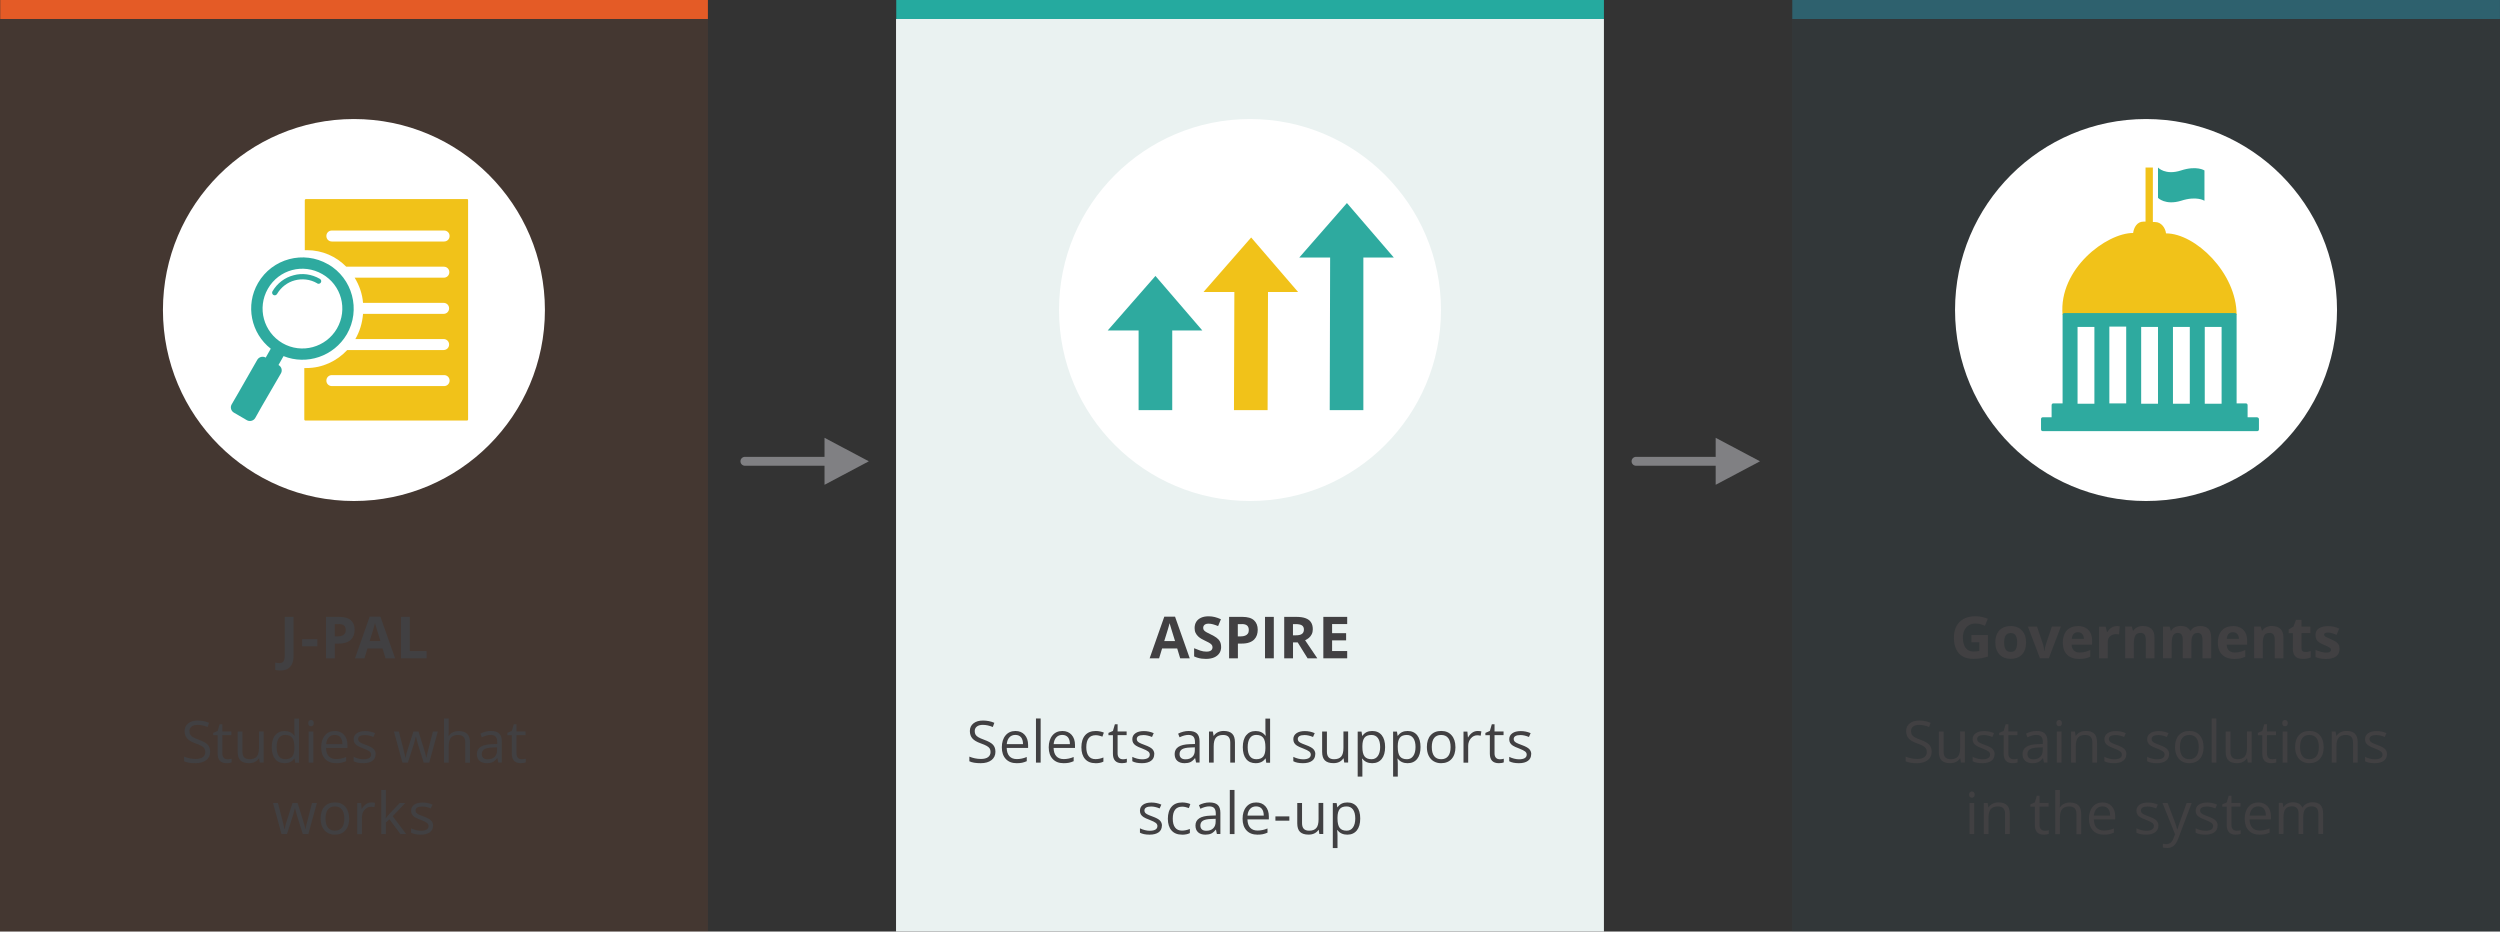 <?xml version="1.0" encoding="UTF-8"?>
<svg id="Layer_1" data-name="Layer 1" xmlns="http://www.w3.org/2000/svg" viewBox="0 0 559.72 208.56">
  <rect x="0" y="0" width="559.72" height="208.56" fill="#333333" stroke="none"/>
  <defs>
    <style>
      .cls-1, .cls-2 {
        fill: none;
      }

      .cls-3, .cls-4 {
        fill: #2e616e;
      }

      .cls-5 {
        fill: #414042;
      }

      .cls-6, .cls-4 {
        opacity: .1;
      }

      .cls-6, .cls-7 {
        fill: #e45b26;
      }

      .cls-8 {
        fill: #25aa9f;
      }

      .cls-2 {
        stroke: #808083;
        stroke-linecap: round;
        stroke-miterlimit: 10;
        stroke-width: 2px;
      }

      .cls-9, .cls-10 {
        fill-rule: evenodd;
      }

      .cls-9, .cls-11 {
        fill: #2eaa9f;
      }

      .cls-12 {
        fill: #fff;
      }

      .cls-10, .cls-13 {
        fill: #f1c219;
      }

      .cls-14 {
        fill: #808083;
      }

      .cls-15 {
        fill: #eaf2f1;
      }
    </style>
  </defs>
  <rect class="cls-6" y="4.25" width="158.49" height="204.31"/>
  <circle class="cls-12" cx="79.24" cy="69.41" r="42.76"/>
  <line class="cls-2" x1="166.78" y1="103.28" x2="187.19" y2="103.28"/>
  <polygon class="cls-14" points="194.52 103.28 184.6 98.02 184.6 108.54 194.52 103.28"/>
  <line class="cls-2" x1="366.29" y1="103.28" x2="386.7" y2="103.28"/>
  <polygon class="cls-14" points="394.04 103.28 384.12 98.02 384.12 108.54 394.04 103.28"/>
  <g>
    <rect class="cls-1" x=".05" y="160.86" width="158.44" height="29"/>
    <path class="cls-5" d="M47.06,168.27c0,.82-.3,1.45-.89,1.91s-1.4.69-2.41.69c-1.1,0-1.95-.14-2.54-.43v-1.04c.38.16.8.29,1.24.38s.89.14,1.33.14c.72,0,1.26-.14,1.62-.41.36-.27.55-.65.55-1.14,0-.32-.06-.58-.19-.79-.13-.21-.34-.39-.65-.57s-.76-.37-1.38-.59c-.86-.31-1.48-.67-1.85-1.1s-.56-.98-.56-1.66c0-.72.27-1.28.81-1.71s1.25-.63,2.13-.63,1.77.17,2.54.51l-.34.94c-.77-.32-1.51-.48-2.23-.48-.57,0-1.02.12-1.34.37-.32.25-.48.59-.48,1.02,0,.32.06.58.18.79.12.21.32.39.6.57.28.17.71.36,1.29.57.97.35,1.64.72,2.01,1.12s.55.91.55,1.55Z"/>
    <path class="cls-5" d="M50.9,170c.19,0,.37-.01.54-.04.17-.03.31-.06.41-.09v.81c-.11.06-.28.1-.5.14-.22.04-.42.05-.6.05-1.35,0-2.02-.71-2.02-2.13v-4.14h-1v-.51l1-.44.44-1.49h.61v1.61h2.02v.82h-2.02v4.09c0,.42.1.74.3.96.2.22.47.34.82.34Z"/>
    <path class="cls-5" d="M54.28,163.78v4.51c0,.57.13.99.39,1.27.26.28.66.42,1.21.42.73,0,1.26-.2,1.6-.6.34-.4.5-1.05.5-1.95v-3.66h1.05v6.96h-.87l-.15-.93h-.06c-.22.34-.52.6-.9.79s-.82.27-1.31.27c-.85,0-1.48-.2-1.9-.6s-.63-1.05-.63-1.93v-4.55h1.07Z"/>
    <path class="cls-5" d="M65.96,169.81h-.06c-.49.71-1.21,1.06-2.18,1.06-.91,0-1.62-.31-2.12-.93s-.76-1.51-.76-2.65.25-2.04.76-2.67,1.21-.95,2.12-.95,1.67.34,2.17,1.03h.08l-.04-.5-.03-.49v-2.83h1.05v9.88h-.86l-.14-.93ZM63.86,169.98c.72,0,1.24-.2,1.56-.59.32-.39.49-1.02.49-1.89v-.22c0-.99-.16-1.69-.49-2.11-.33-.42-.85-.63-1.57-.63-.62,0-1.09.24-1.42.72-.33.48-.49,1.16-.49,2.03s.16,1.56.49,2.01.8.68,1.43.68Z"/>
    <path class="cls-5" d="M69.01,161.9c0-.24.06-.42.18-.53.12-.11.27-.17.44-.17s.32.06.44.17c.12.11.18.29.18.53s-.06.41-.18.53c-.12.12-.27.17-.44.17-.18,0-.33-.06-.44-.17-.12-.12-.18-.29-.18-.53ZM70.15,170.74h-1.05v-6.96h1.05v6.96Z"/>
    <path class="cls-5" d="M75.23,170.87c-1.03,0-1.84-.31-2.43-.94s-.89-1.5-.89-2.61.28-2.01.83-2.67c.55-.66,1.29-.99,2.22-.99.87,0,1.56.29,2.07.86.51.57.76,1.33.76,2.27v.67h-4.79c.02.82.23,1.44.62,1.86s.94.63,1.65.63c.75,0,1.49-.16,2.22-.47v.94c-.37.16-.73.28-1.06.35-.33.07-.73.1-1.2.1ZM74.95,164.54c-.56,0-1,.18-1.34.55s-.53.87-.59,1.51h3.64c0-.66-.15-1.17-.44-1.53-.3-.35-.72-.53-1.27-.53Z"/>
    <path class="cls-5" d="M84.09,168.84c0,.65-.24,1.15-.72,1.5s-1.16.53-2.03.53c-.92,0-1.64-.15-2.16-.44v-.98c.33.17.69.3,1.08.4s.75.15,1.11.15c.55,0,.97-.09,1.27-.26.3-.18.45-.44.45-.8,0-.27-.12-.5-.35-.69-.24-.19-.69-.42-1.37-.68-.65-.24-1.11-.45-1.38-.63-.27-.18-.48-.38-.61-.61-.13-.23-.2-.5-.2-.82,0-.57.23-1.01.69-1.34.46-.33,1.09-.49,1.9-.49.75,0,1.48.15,2.2.46l-.38.86c-.7-.29-1.33-.43-1.9-.43-.5,0-.88.08-1.13.23s-.38.37-.38.65c0,.19.05.34.14.48.1.13.25.26.46.37.21.12.62.29,1.22.51.82.3,1.38.6,1.67.91s.44.69.44,1.15Z"/>
    <path class="cls-5" d="M94.86,170.74l-1.28-4.08c-.08-.25-.23-.82-.45-1.7h-.05c-.17.74-.32,1.31-.45,1.71l-1.31,4.07h-1.22l-1.9-6.96h1.1c.45,1.75.79,3.08,1.03,3.99.24.91.37,1.53.4,1.85h.05c.05-.24.12-.55.23-.94.1-.38.19-.69.27-.91l1.28-3.99h1.14l1.24,3.99c.24.73.4,1.34.48,1.83h.05c.02-.15.06-.39.14-.7s.52-2.02,1.32-5.12h1.09l-1.92,6.96h-1.25Z"/>
    <path class="cls-5" d="M104.16,170.74v-4.5c0-.57-.13-.99-.39-1.27-.26-.28-.66-.42-1.21-.42-.73,0-1.27.2-1.6.6-.34.4-.5,1.05-.5,1.96v3.64h-1.05v-9.88h1.05v2.99c0,.36-.02.66-.05.9h.06c.21-.33.5-.6.89-.79.38-.19.82-.29,1.31-.29.85,0,1.49.2,1.91.61.42.4.64,1.05.64,1.93v4.54h-1.05Z"/>
    <path class="cls-5" d="M111.57,170.74l-.21-.99h-.05c-.35.44-.69.73-1.04.89-.34.15-.78.23-1.29.23-.69,0-1.23-.18-1.62-.53s-.59-.86-.59-1.52c0-1.4,1.12-2.14,3.37-2.21l1.18-.04v-.43c0-.55-.12-.95-.35-1.21-.24-.26-.61-.39-1.13-.39-.58,0-1.24.18-1.97.53l-.32-.81c.34-.19.72-.33,1.13-.44s.82-.16,1.23-.16c.83,0,1.44.18,1.84.55.4.37.6.96.6,1.77v4.75h-.78ZM109.19,170c.66,0,1.17-.18,1.54-.54.38-.36.56-.86.56-1.51v-.63l-1.05.04c-.84.03-1.44.16-1.81.39-.37.23-.56.59-.56,1.08,0,.38.12.67.35.87s.55.3.97.3Z"/>
    <path class="cls-5" d="M116.76,170c.19,0,.37-.01.54-.04.17-.03.31-.06.41-.09v.81c-.11.06-.28.1-.5.14-.22.04-.42.05-.6.05-1.35,0-2.02-.71-2.02-2.13v-4.14h-1v-.51l1-.44.44-1.49h.61v1.61h2.02v.82h-2.02v4.09c0,.42.1.74.3.96.2.22.47.34.82.34Z"/>
    <path class="cls-5" d="M67.79,186.74l-1.28-4.08c-.08-.25-.23-.82-.45-1.7h-.05c-.17.74-.32,1.31-.45,1.71l-1.31,4.07h-1.22l-1.9-6.96h1.1c.45,1.75.79,3.08,1.03,3.99.24.91.37,1.53.4,1.85h.05c.05-.24.12-.55.23-.94.1-.38.19-.69.27-.91l1.28-3.99h1.14l1.24,3.99c.24.73.4,1.34.48,1.83h.05c.02-.15.06-.39.14-.7s.52-2.02,1.32-5.12h1.09l-1.92,6.96h-1.25Z"/>
    <path class="cls-5" d="M78.18,183.25c0,1.13-.29,2.02-.86,2.66-.57.64-1.36.96-2.37.96-.62,0-1.17-.15-1.66-.44s-.85-.71-1.12-1.26c-.26-.55-.39-1.19-.39-1.92,0-1.13.28-2.02.85-2.65.57-.63,1.35-.95,2.36-.95s1.75.32,2.32.97.86,1.52.86,2.63ZM72.88,183.25c0,.89.18,1.57.53,2.03s.88.7,1.57.7,1.21-.23,1.57-.69c.36-.46.54-1.14.54-2.03s-.18-1.56-.54-2.02c-.36-.46-.89-.69-1.58-.69s-1.21.23-1.56.68-.53,1.13-.53,2.02Z"/>
    <path class="cls-5" d="M83.15,179.66c.31,0,.59.03.83.08l-.15.98c-.29-.06-.54-.1-.76-.1-.56,0-1.04.23-1.44.69-.4.46-.6,1.03-.6,1.71v3.73h-1.05v-6.96h.87l.12,1.29h.05c.26-.45.57-.8.93-1.05.36-.25.76-.37,1.2-.37Z"/>
    <path class="cls-5" d="M86.41,183.18c.18-.26.46-.6.83-1.02l2.25-2.38h1.25l-2.82,2.96,3.01,3.99h-1.28l-2.46-3.29-.79.69v2.6h-1.04v-9.88h1.04v5.24c0,.23-.02.59-.05,1.08h.05Z"/>
    <path class="cls-5" d="M96.95,184.84c0,.65-.24,1.15-.72,1.5s-1.16.53-2.03.53c-.92,0-1.64-.15-2.16-.44v-.98c.33.17.69.3,1.08.4s.75.15,1.11.15c.55,0,.97-.09,1.27-.26.3-.18.45-.44.45-.8,0-.27-.12-.5-.35-.69-.24-.19-.69-.42-1.37-.68-.65-.24-1.11-.45-1.38-.63-.27-.18-.48-.38-.61-.61-.13-.23-.2-.5-.2-.82,0-.57.23-1.01.69-1.34.46-.33,1.09-.49,1.9-.49.75,0,1.48.15,2.2.46l-.38.86c-.7-.29-1.33-.43-1.9-.43-.5,0-.88.08-1.13.23s-.38.37-.38.65c0,.19.05.34.14.48.1.13.25.26.46.37.21.12.62.29,1.22.51.82.3,1.38.6,1.67.91s.44.69.44,1.15Z"/>
  </g>
  <g>
    <rect class="cls-1" x=".05" y="137.51" width="158.44" height="13.68"/>
    <path class="cls-5" d="M62.78,150.12c-.25,0-.48-.01-.67-.04-.19-.03-.36-.06-.49-.1v-1.64c.14.03.28.06.43.09.15.03.32.04.49.04.23,0,.43-.04.62-.13.18-.09.33-.25.43-.49.11-.24.16-.59.16-1.04v-8.7h1.97v8.68c0,.8-.12,1.44-.37,1.93-.25.49-.59.84-1.04,1.07-.44.22-.95.33-1.53.33Z"/>
    <path class="cls-5" d="M67.64,144.7v-1.59h3.41v1.59h-3.41Z"/>
    <path class="cls-5" d="M75.95,138.11c1.2,0,2.07.26,2.62.77.55.51.83,1.22.83,2.12,0,.41-.06.79-.18,1.17-.12.37-.32.7-.6.99s-.65.52-1.11.68c-.46.17-1.03.25-1.71.25h-.84v3.3h-1.97v-9.28h2.96ZM75.85,139.73h-.9v2.75h.65c.37,0,.69-.05.96-.15.27-.1.48-.25.63-.46s.22-.47.22-.8c0-.46-.13-.8-.38-1.02-.25-.22-.65-.33-1.18-.33Z"/>
    <path class="cls-5" d="M86.32,147.39l-.67-2.21h-3.38l-.67,2.21h-2.12l3.28-9.32h2.41l3.29,9.32h-2.12ZM85.18,143.53l-.67-2.16c-.04-.14-.1-.33-.17-.56-.07-.23-.14-.46-.21-.69-.07-.24-.13-.44-.17-.61-.04.17-.1.39-.17.64-.07.26-.15.5-.21.73s-.12.39-.15.49l-.67,2.16h2.42Z"/>
    <path class="cls-5" d="M89.78,147.39v-9.28h1.97v7.66h3.76v1.62h-5.73Z"/>
  </g>
  <rect class="cls-7" x=".05" y="0" width="158.44" height="4.25"/>
  <path class="cls-9" d="M70.98,63.41c-1.56-.91-3.38-1.07-4.99-.64s-3.06,1.5-3.97,3.06c-.16.27-.54.38-.81.21s-.38-.54-.21-.81c1.07-1.83,2.79-3.11,4.72-3.6,1.93-.54,4.03-.27,5.91.81.27.16.38.54.21.81s-.54.38-.81.21h0l-.05-.05Z"/>
  <path class="cls-9" d="M73.45,59.17c-5.48-3.17-12.51-1.29-15.68,4.19-2.9,4.99-1.56,11.27,2.85,14.71l-1.13,1.99c-.64-.38-1.5-.16-1.88.48l-4.24,7.41-1.5,2.58c-.38.64-.16,1.5.54,1.88l2.85,1.66c.64.38,1.5.16,1.88-.48l1.45-2.58,4.3-7.41c.38-.64.16-1.5-.54-1.88l1.13-1.99c5.21,2.09,11.27.05,14.17-4.89,3.17-5.48,1.29-12.51-4.19-15.68ZM75.44,73.56c-2.47,4.24-7.89,5.74-12.19,3.27-4.24-2.47-5.74-7.89-3.27-12.19,2.47-4.3,7.89-5.74,12.19-3.27,4.3,2.47,5.74,7.89,3.27,12.19Z"/>
  <path class="cls-13" d="M104.64,44.57h-36.13c-.16,0-.27.11-.27.27v11.17h.48c3.44,0,6.55,1.4,8.8,3.7h21.85c.7,0,1.23.54,1.23,1.23s-.54,1.23-1.23,1.23h-19.97c1.02,1.66,1.72,3.6,1.88,5.64h18.04c.7,0,1.23.54,1.23,1.23s-.54,1.23-1.23,1.23h-18.04c-.16,2.04-.75,3.97-1.72,5.64h19.76c.7,0,1.23.54,1.23,1.23s-.54,1.23-1.23,1.23h-21.58c-2.31,2.47-5.53,4.03-9.13,4.03s-.32,0-.48,0v11.49c0,.16.11.27.27.27h36.13c.16,0,.27-.11.27-.27v-49.07c0-.16-.11-.27-.27-.27h.11ZM99.43,86.44h-25.13c-.7,0-1.23-.54-1.23-1.23s.54-1.23,1.23-1.23h25.13c.7,0,1.23.54,1.23,1.23s-.54,1.23-1.23,1.23ZM99.43,54.07h-25.13c-.7,0-1.23-.54-1.23-1.23s.54-1.23,1.23-1.23h25.13c.7,0,1.23.54,1.23,1.23s-.54,1.23-1.23,1.23Z"/>
  <rect class="cls-15" x="200.61" y="4.25" width="158.49" height="204.31"/>
  <circle class="cls-12" cx="279.86" cy="69.41" r="42.76"/>
  <g>
    <rect class="cls-1" x="200.66" y="160.86" width="158.44" height="30.54"/>
    <path class="cls-5" d="M222.87,168.27c0,.82-.3,1.45-.89,1.91s-1.4.69-2.41.69c-1.1,0-1.95-.14-2.54-.43v-1.04c.38.16.8.29,1.24.38s.89.14,1.33.14c.72,0,1.26-.14,1.62-.41.36-.27.55-.65.55-1.14,0-.32-.06-.58-.19-.79-.13-.21-.34-.39-.65-.57s-.76-.37-1.38-.59c-.86-.31-1.48-.67-1.85-1.1s-.56-.98-.56-1.66c0-.72.27-1.28.81-1.71s1.25-.63,2.13-.63,1.77.17,2.54.51l-.34.94c-.77-.32-1.51-.48-2.23-.48-.57,0-1.02.12-1.34.37-.32.25-.48.59-.48,1.02,0,.32.06.58.18.79.12.21.32.39.6.57.28.17.71.36,1.29.57.97.35,1.64.72,2.01,1.12s.55.91.55,1.55Z"/>
    <path class="cls-5" d="M227.62,170.87c-1.03,0-1.84-.31-2.43-.94s-.89-1.5-.89-2.61.28-2.01.83-2.67c.55-.66,1.29-.99,2.22-.99.87,0,1.56.29,2.07.86.51.57.76,1.33.76,2.27v.67h-4.79c.02.82.23,1.44.62,1.86s.94.63,1.65.63c.75,0,1.49-.16,2.22-.47v.94c-.37.16-.73.28-1.06.35-.33.07-.73.1-1.2.1ZM227.33,164.54c-.56,0-1,.18-1.34.55s-.53.87-.59,1.51h3.64c0-.66-.15-1.17-.44-1.53-.3-.35-.72-.53-1.27-.53Z"/>
    <path class="cls-5" d="M232.99,170.74h-1.05v-9.88h1.05v9.88Z"/>
    <path class="cls-5" d="M238.12,170.87c-1.03,0-1.84-.31-2.43-.94s-.89-1.5-.89-2.61.28-2.01.83-2.67c.55-.66,1.29-.99,2.22-.99.87,0,1.56.29,2.07.86.51.57.76,1.33.76,2.27v.67h-4.79c.02.82.23,1.44.62,1.86s.94.63,1.65.63c.75,0,1.49-.16,2.22-.47v.94c-.37.16-.73.28-1.06.35-.33.07-.73.1-1.2.1ZM237.83,164.54c-.56,0-1,.18-1.34.55s-.53.87-.59,1.51h3.64c0-.66-.15-1.17-.44-1.53-.3-.35-.72-.53-1.27-.53Z"/>
    <path class="cls-5" d="M245.28,170.87c-1.01,0-1.79-.31-2.34-.93-.55-.62-.83-1.5-.83-2.63s.28-2.06.84-2.7,1.36-.95,2.4-.95c.33,0,.67.04,1,.11.33.07.6.16.79.25l-.32.9c-.23-.09-.49-.17-.76-.23-.28-.06-.52-.09-.73-.09-1.41,0-2.12.9-2.12,2.7,0,.85.17,1.51.52,1.97s.86.69,1.53.69c.58,0,1.17-.12,1.78-.37v.93c-.47.24-1.05.36-1.76.36Z"/>
    <path class="cls-5" d="M251.34,170c.19,0,.37-.01.54-.04.17-.03.31-.06.41-.09v.81c-.11.06-.28.1-.5.14-.22.04-.42.05-.6.05-1.35,0-2.02-.71-2.02-2.13v-4.14h-1v-.51l1-.44.44-1.49h.61v1.61h2.02v.82h-2.02v4.09c0,.42.1.74.3.96.2.22.47.34.82.34Z"/>
    <path class="cls-5" d="M258.42,168.84c0,.65-.24,1.15-.72,1.5s-1.16.53-2.03.53c-.92,0-1.64-.15-2.16-.44v-.98c.33.17.69.3,1.08.4s.75.15,1.11.15c.55,0,.97-.09,1.27-.26.3-.18.45-.44.45-.8,0-.27-.12-.5-.35-.69-.24-.19-.69-.42-1.37-.68-.65-.24-1.11-.45-1.38-.63-.27-.18-.48-.38-.61-.61-.13-.23-.2-.5-.2-.82,0-.57.23-1.01.69-1.34.46-.33,1.09-.49,1.9-.49.75,0,1.48.15,2.2.46l-.38.86c-.7-.29-1.33-.43-1.9-.43-.5,0-.88.08-1.13.23s-.38.37-.38.65c0,.19.05.34.14.48.1.13.25.26.46.37.21.12.62.29,1.22.51.82.3,1.38.6,1.67.91s.44.69.44,1.15Z"/>
    <path class="cls-5" d="M267.79,170.74l-.21-.99h-.05c-.35.44-.69.73-1.04.89-.34.15-.78.23-1.29.23-.69,0-1.23-.18-1.62-.53s-.59-.86-.59-1.52c0-1.4,1.12-2.14,3.37-2.21l1.18-.04v-.43c0-.55-.12-.95-.35-1.21-.24-.26-.61-.39-1.13-.39-.58,0-1.24.18-1.97.53l-.32-.81c.34-.19.72-.33,1.13-.44s.82-.16,1.23-.16c.83,0,1.44.18,1.84.55.4.37.6.96.6,1.77v4.75h-.78ZM265.41,170c.66,0,1.17-.18,1.54-.54.38-.36.56-.86.56-1.51v-.63l-1.05.04c-.84.03-1.44.16-1.81.39-.37.23-.56.59-.56,1.08,0,.38.12.67.35.87s.55.3.97.3Z"/>
    <path class="cls-5" d="M275.44,170.74v-4.5c0-.57-.13-.99-.39-1.27-.26-.28-.66-.42-1.21-.42-.73,0-1.26.2-1.6.59s-.51,1.04-.51,1.95v3.65h-1.05v-6.96h.86l.17.95h.05c.22-.34.52-.61.91-.8.39-.19.82-.28,1.3-.28.84,0,1.47.2,1.89.61.42.4.63,1.05.63,1.94v4.54h-1.05Z"/>
    <path class="cls-5" d="M283.37,169.81h-.06c-.49.71-1.21,1.06-2.18,1.06-.91,0-1.62-.31-2.12-.93s-.76-1.51-.76-2.65.25-2.04.76-2.67,1.21-.95,2.12-.95,1.67.34,2.17,1.03h.08l-.04-.5-.03-.49v-2.83h1.05v9.88h-.86l-.14-.93ZM281.26,169.98c.72,0,1.24-.2,1.56-.59.32-.39.49-1.02.49-1.89v-.22c0-.99-.16-1.69-.49-2.11-.33-.42-.85-.63-1.57-.63-.62,0-1.09.24-1.42.72-.33.48-.49,1.16-.49,2.03s.16,1.56.49,2.01.8.68,1.43.68Z"/>
    <path class="cls-5" d="M294.47,168.84c0,.65-.24,1.15-.72,1.5s-1.16.53-2.03.53c-.92,0-1.64-.15-2.16-.44v-.98c.33.17.69.3,1.08.4s.75.15,1.11.15c.55,0,.97-.09,1.27-.26.3-.18.45-.44.45-.8,0-.27-.12-.5-.35-.69-.24-.19-.69-.42-1.37-.68-.65-.24-1.11-.45-1.38-.63-.27-.18-.48-.38-.61-.61-.13-.23-.2-.5-.2-.82,0-.57.23-1.01.69-1.34.46-.33,1.09-.49,1.9-.49.75,0,1.48.15,2.2.46l-.38.86c-.7-.29-1.33-.43-1.9-.43-.5,0-.88.08-1.13.23s-.38.37-.38.65c0,.19.05.34.14.48.1.13.25.26.46.37.21.12.62.29,1.22.51.82.3,1.38.6,1.67.91s.44.69.44,1.15Z"/>
    <path class="cls-5" d="M297.08,163.78v4.51c0,.57.13.99.39,1.27.26.28.66.42,1.21.42.73,0,1.26-.2,1.6-.6.34-.4.5-1.05.5-1.95v-3.66h1.05v6.96h-.87l-.15-.93h-.06c-.22.34-.52.6-.9.79s-.82.27-1.31.27c-.85,0-1.48-.2-1.9-.6s-.63-1.05-.63-1.93v-4.55h1.07Z"/>
    <path class="cls-5" d="M307.2,170.87c-.45,0-.87-.08-1.24-.25-.37-.17-.69-.42-.94-.77h-.08c.05.41.08.79.08,1.16v2.86h-1.05v-10.08h.86l.15.95h.05c.27-.38.59-.66.95-.83.36-.17.77-.25,1.24-.25.92,0,1.63.32,2.14.95.5.63.75,1.52.75,2.65s-.25,2.03-.76,2.66c-.51.63-1.22.95-2.12.95ZM307.05,164.55c-.71,0-1.23.2-1.54.59-.32.39-.48,1.02-.49,1.88v.23c0,.98.16,1.68.49,2.1.33.42.85.63,1.57.63.6,0,1.07-.24,1.41-.73s.51-1.16.51-2.01-.17-1.53-.51-2c-.34-.46-.82-.69-1.44-.69Z"/>
    <path class="cls-5" d="M315.13,170.87c-.45,0-.87-.08-1.24-.25-.37-.17-.69-.42-.94-.77h-.08c.05.41.08.79.08,1.16v2.86h-1.05v-10.08h.86l.15.95h.05c.27-.38.59-.66.95-.83.36-.17.77-.25,1.24-.25.92,0,1.63.32,2.14.95.5.63.75,1.52.75,2.65s-.25,2.03-.76,2.66c-.51.63-1.22.95-2.12.95ZM314.97,164.55c-.71,0-1.23.2-1.54.59-.32.39-.48,1.02-.49,1.88v.23c0,.98.16,1.68.49,2.1.33.42.85.63,1.57.63.6,0,1.07-.24,1.41-.73s.51-1.16.51-2.01-.17-1.53-.51-2c-.34-.46-.82-.69-1.44-.69Z"/>
    <path class="cls-5" d="M325.86,167.25c0,1.13-.29,2.02-.86,2.66-.57.64-1.36.96-2.37.96-.62,0-1.17-.15-1.66-.44s-.85-.71-1.12-1.26c-.26-.55-.39-1.19-.39-1.92,0-1.13.28-2.02.85-2.65.57-.63,1.35-.95,2.36-.95s1.75.32,2.32.97.86,1.52.86,2.63ZM320.56,167.25c0,.89.18,1.57.53,2.03s.88.7,1.57.7,1.21-.23,1.57-.69c.36-.46.54-1.14.54-2.03s-.18-1.56-.54-2.02c-.36-.46-.89-.69-1.58-.69s-1.21.23-1.56.68-.53,1.13-.53,2.02Z"/>
    <path class="cls-5" d="M330.83,163.66c.31,0,.59.03.83.08l-.15.98c-.29-.06-.54-.1-.76-.1-.56,0-1.04.23-1.44.69-.4.46-.6,1.03-.6,1.71v3.73h-1.05v-6.96h.87l.12,1.29h.05c.26-.45.57-.8.93-1.05.36-.25.76-.37,1.2-.37Z"/>
    <path class="cls-5" d="M335.73,170c.19,0,.37-.01.54-.04.17-.03.31-.06.41-.09v.81c-.11.06-.28.1-.5.14-.22.04-.42.05-.6.05-1.35,0-2.02-.71-2.02-2.13v-4.14h-1v-.51l1-.44.44-1.49h.61v1.61h2.02v.82h-2.02v4.09c0,.42.1.74.3.96.2.22.47.34.82.34Z"/>
    <path class="cls-5" d="M342.81,168.84c0,.65-.24,1.15-.72,1.5s-1.16.53-2.03.53c-.92,0-1.64-.15-2.16-.44v-.98c.33.17.69.3,1.08.4s.75.15,1.11.15c.55,0,.97-.09,1.27-.26.3-.18.45-.44.45-.8,0-.27-.12-.5-.35-.69-.24-.19-.69-.42-1.37-.68-.65-.24-1.11-.45-1.38-.63-.27-.18-.48-.38-.61-.61-.13-.23-.2-.5-.2-.82,0-.57.23-1.01.69-1.34.46-.33,1.09-.49,1.9-.49.75,0,1.48.15,2.2.46l-.38.86c-.7-.29-1.33-.43-1.9-.43-.5,0-.88.08-1.13.23s-.38.37-.38.65c0,.19.05.34.14.48.1.13.25.26.46.37.21.12.62.29,1.22.51.82.3,1.38.6,1.67.91s.44.69.44,1.15Z"/>
    <path class="cls-5" d="M260.13,184.84c0,.65-.24,1.15-.72,1.5s-1.16.53-2.03.53c-.92,0-1.64-.15-2.16-.44v-.98c.33.17.69.3,1.08.4s.75.15,1.11.15c.55,0,.97-.09,1.27-.26.3-.18.45-.44.45-.8,0-.27-.12-.5-.35-.69-.24-.19-.69-.42-1.37-.68-.65-.24-1.11-.45-1.38-.63-.27-.18-.48-.38-.61-.61-.13-.23-.2-.5-.2-.82,0-.57.23-1.01.69-1.34.46-.33,1.09-.49,1.9-.49.75,0,1.48.15,2.2.46l-.38.86c-.7-.29-1.33-.43-1.9-.43-.5,0-.88.08-1.13.23s-.38.37-.38.65c0,.19.05.34.14.48.1.13.25.26.46.37.21.12.62.29,1.22.51.82.3,1.38.6,1.67.91s.44.69.44,1.15Z"/>
    <path class="cls-5" d="M264.64,186.87c-1.01,0-1.79-.31-2.34-.93-.55-.62-.83-1.5-.83-2.63s.28-2.06.84-2.7,1.36-.95,2.4-.95c.33,0,.67.04,1,.11.33.07.6.16.79.25l-.32.9c-.23-.09-.49-.17-.76-.23-.28-.06-.52-.09-.73-.09-1.41,0-2.12.9-2.12,2.7,0,.85.17,1.51.52,1.97s.86.69,1.53.69c.58,0,1.17-.12,1.78-.37v.93c-.47.24-1.05.36-1.76.36Z"/>
    <path class="cls-5" d="M272.45,186.74l-.21-.99h-.05c-.35.44-.69.73-1.04.89-.34.15-.78.23-1.29.23-.69,0-1.23-.18-1.62-.53s-.59-.86-.59-1.52c0-1.4,1.12-2.14,3.37-2.21l1.18-.04v-.43c0-.55-.12-.95-.35-1.21-.24-.26-.61-.39-1.13-.39-.58,0-1.24.18-1.97.53l-.32-.81c.34-.19.72-.33,1.13-.44s.82-.16,1.23-.16c.83,0,1.44.18,1.84.55.4.37.6.96.6,1.77v4.75h-.78ZM270.07,186c.66,0,1.17-.18,1.54-.54.38-.36.56-.86.56-1.51v-.63l-1.05.04c-.84.03-1.44.16-1.81.39-.37.23-.56.59-.56,1.08,0,.38.12.67.35.87s.55.3.97.3Z"/>
    <path class="cls-5" d="M276.39,186.74h-1.05v-9.88h1.05v9.88Z"/>
    <path class="cls-5" d="M281.52,186.87c-1.03,0-1.84-.31-2.43-.94s-.89-1.5-.89-2.61.28-2.01.83-2.67c.55-.66,1.29-.99,2.22-.99.87,0,1.56.29,2.07.86.51.57.76,1.33.76,2.27v.67h-4.79c.02.82.23,1.44.62,1.86s.94.63,1.65.63c.75,0,1.49-.16,2.22-.47v.94c-.37.16-.73.28-1.06.35-.33.07-.73.1-1.2.1ZM281.23,180.54c-.56,0-1,.18-1.34.55s-.53.87-.59,1.51h3.64c0-.66-.15-1.17-.44-1.53-.3-.35-.72-.53-1.27-.53Z"/>
    <path class="cls-5" d="M285.55,183.74v-.96h3.12v.96h-3.12Z"/>
    <path class="cls-5" d="M291.51,179.78v4.51c0,.57.13.99.39,1.27.26.28.66.42,1.21.42.73,0,1.26-.2,1.6-.6.34-.4.5-1.05.5-1.95v-3.66h1.05v6.96h-.87l-.15-.93h-.06c-.22.34-.52.6-.9.79s-.82.27-1.31.27c-.85,0-1.48-.2-1.9-.6s-.63-1.05-.63-1.93v-4.55h1.07Z"/>
    <path class="cls-5" d="M301.63,186.87c-.45,0-.87-.08-1.24-.25-.37-.17-.69-.42-.94-.77h-.08c.05.41.08.79.08,1.16v2.86h-1.05v-10.08h.86l.15.95h.05c.27-.38.59-.66.95-.83.36-.17.77-.25,1.24-.25.92,0,1.63.32,2.14.95.5.63.75,1.52.75,2.65s-.25,2.03-.76,2.66c-.51.63-1.22.95-2.12.95ZM301.48,180.55c-.71,0-1.23.2-1.54.59-.32.39-.48,1.02-.49,1.88v.23c0,.98.16,1.68.49,2.1.33.42.85.63,1.57.63.6,0,1.07-.24,1.41-.73s.51-1.16.51-2.01-.17-1.53-.51-2c-.34-.46-.82-.69-1.44-.69Z"/>
  </g>
  <g>
    <rect class="cls-1" x="200.66" y="137.51" width="158.44" height="13.68"/>
    <path class="cls-5" d="M264.23,147.39l-.67-2.21h-3.38l-.67,2.21h-2.12l3.28-9.32h2.41l3.29,9.32h-2.12ZM263.08,143.53l-.67-2.16c-.04-.14-.1-.33-.17-.56-.07-.23-.14-.46-.21-.69-.07-.24-.13-.44-.17-.61-.04.17-.1.39-.17.64-.07.26-.15.5-.21.73s-.12.39-.15.49l-.67,2.16h2.42Z"/>
    <path class="cls-5" d="M273.4,144.82c0,.55-.13,1.03-.4,1.43s-.66.72-1.17.94-1.13.33-1.86.33c-.32,0-.64-.02-.94-.06s-.6-.1-.88-.19c-.28-.08-.55-.19-.8-.31v-1.83c.44.19.9.37,1.37.53s.94.23,1.41.23c.32,0,.58-.04.78-.13.2-.08.34-.2.43-.35s.13-.32.13-.51c0-.23-.08-.43-.24-.6s-.37-.32-.64-.46c-.27-.14-.58-.3-.92-.46-.22-.1-.45-.23-.71-.37-.25-.15-.5-.32-.72-.54s-.42-.47-.56-.77c-.15-.3-.22-.67-.22-1.09,0-.55.13-1.03.38-1.42s.62-.69,1.09-.9c.47-.21,1.03-.31,1.67-.31.48,0,.94.06,1.38.17.44.11.9.27,1.37.49l-.63,1.53c-.43-.17-.81-.31-1.15-.4-.34-.1-.68-.14-1.04-.14-.25,0-.46.04-.63.12-.17.08-.3.19-.39.33-.09.14-.13.31-.13.49,0,.22.06.41.19.56.13.15.32.3.58.44.26.14.58.3.97.49.47.22.88.46,1.22.7.34.24.6.53.78.86.18.33.27.73.27,1.22Z"/>
    <path class="cls-5" d="M278.14,138.11c1.2,0,2.07.26,2.62.77.55.51.83,1.22.83,2.12,0,.41-.06.79-.18,1.17-.12.37-.32.7-.6.99s-.65.52-1.11.68c-.46.17-1.03.25-1.71.25h-.84v3.3h-1.97v-9.28h2.96ZM278.03,139.73h-.9v2.75h.65c.37,0,.69-.05.96-.15.27-.1.48-.25.63-.46s.22-.47.22-.8c0-.46-.13-.8-.38-1.02-.25-.22-.65-.33-1.18-.33Z"/>
    <path class="cls-5" d="M283.22,147.39v-9.28h1.97v9.28h-1.97Z"/>
    <path class="cls-5" d="M290.22,138.11c.84,0,1.54.1,2.08.3s.96.51,1.22.92c.27.41.4.93.4,1.56,0,.42-.08.79-.24,1.11s-.37.59-.63.81-.55.4-.85.54l2.73,4.04h-2.18l-2.21-3.56h-1.05v3.56h-1.97v-9.28h2.7ZM290.08,139.73h-.6v2.51h.63c.65,0,1.12-.11,1.4-.33.28-.22.42-.54.42-.96s-.15-.75-.45-.94-.77-.28-1.41-.28Z"/>
    <path class="cls-5" d="M301.62,147.39h-5.34v-9.28h5.34v1.61h-3.38v2.04h3.14v1.61h-3.14v2.39h3.38v1.62Z"/>
  </g>
  <rect class="cls-8" x="200.66" y="0" width="158.44" height="4.25"/>
  <rect class="cls-4" x="401.23" y="4.25" width="158.49" height="204.31"/>
  <circle class="cls-12" cx="480.47" cy="69.41" r="42.76"/>
  <g>
    <rect class="cls-1" x="401.27" y="160.86" width="158.44" height="30.54"/>
    <path class="cls-5" d="M432.49,168.27c0,.82-.3,1.45-.89,1.91s-1.4.69-2.41.69c-1.1,0-1.95-.14-2.54-.43v-1.04c.38.16.8.29,1.24.38s.89.14,1.33.14c.72,0,1.26-.14,1.62-.41.36-.27.55-.65.55-1.14,0-.32-.06-.58-.19-.79-.13-.21-.34-.39-.65-.57s-.76-.37-1.38-.59c-.86-.31-1.48-.67-1.85-1.1s-.56-.98-.56-1.66c0-.72.27-1.28.81-1.71s1.25-.63,2.13-.63,1.77.17,2.54.51l-.34.94c-.77-.32-1.51-.48-2.23-.48-.57,0-1.02.12-1.34.37-.32.25-.48.59-.48,1.02,0,.32.06.58.18.79.12.21.32.39.6.57.28.17.71.36,1.29.57.97.35,1.64.72,2.01,1.12s.55.91.55,1.55Z"/>
    <path class="cls-5" d="M435.15,163.78v4.51c0,.57.13.99.39,1.27.26.28.66.42,1.21.42.73,0,1.26-.2,1.6-.6.34-.4.5-1.05.5-1.95v-3.66h1.05v6.96h-.87l-.15-.93h-.06c-.22.34-.52.6-.9.79s-.82.27-1.31.27c-.85,0-1.48-.2-1.9-.6s-.63-1.05-.63-1.93v-4.55h1.07Z"/>
    <path class="cls-5" d="M446.56,168.84c0,.65-.24,1.15-.72,1.5s-1.16.53-2.03.53c-.92,0-1.64-.15-2.16-.44v-.98c.33.17.69.3,1.08.4s.75.15,1.11.15c.55,0,.97-.09,1.27-.26.3-.18.45-.44.45-.8,0-.27-.12-.5-.35-.69-.24-.19-.69-.42-1.37-.68-.65-.24-1.11-.45-1.38-.63-.27-.18-.48-.38-.61-.61-.13-.23-.2-.5-.2-.82,0-.57.23-1.01.69-1.34.46-.33,1.09-.49,1.9-.49.75,0,1.48.15,2.2.46l-.38.86c-.7-.29-1.33-.43-1.9-.43-.5,0-.88.08-1.13.23s-.38.37-.38.65c0,.19.05.34.14.48.1.13.25.26.46.37.21.12.62.29,1.22.51.82.3,1.38.6,1.67.91s.44.69.44,1.15Z"/>
    <path class="cls-5" d="M450.77,170c.19,0,.37-.01.54-.04.17-.03.31-.06.41-.09v.81c-.11.06-.28.1-.5.14-.22.04-.42.05-.6.05-1.35,0-2.02-.71-2.02-2.13v-4.14h-1v-.51l1-.44.44-1.49h.61v1.61h2.02v.82h-2.02v4.09c0,.42.1.74.3.96.2.22.47.34.82.34Z"/>
    <path class="cls-5" d="M457.62,170.74l-.21-.99h-.05c-.35.44-.69.73-1.04.89-.34.15-.78.23-1.29.23-.69,0-1.23-.18-1.62-.53s-.59-.86-.59-1.52c0-1.4,1.12-2.14,3.37-2.21l1.18-.04v-.43c0-.55-.12-.95-.35-1.21-.24-.26-.61-.39-1.13-.39-.58,0-1.24.18-1.97.53l-.32-.81c.34-.19.72-.33,1.13-.44s.82-.16,1.23-.16c.83,0,1.44.18,1.84.55.4.37.6.96.6,1.77v4.75h-.78ZM455.24,170c.66,0,1.17-.18,1.54-.54.38-.36.56-.86.56-1.51v-.63l-1.05.04c-.84.03-1.44.16-1.81.39-.37.23-.56.59-.56,1.08,0,.38.12.67.35.87s.55.3.97.3Z"/>
    <path class="cls-5" d="M460.4,161.9c0-.24.06-.42.18-.53.12-.11.27-.17.44-.17s.32.06.44.17c.12.11.18.29.18.53s-.06.41-.18.53c-.12.12-.27.17-.44.17-.18,0-.33-.06-.44-.17-.12-.12-.18-.29-.18-.53ZM461.55,170.74h-1.05v-6.96h1.05v6.96Z"/>
    <path class="cls-5" d="M468.45,170.74v-4.5c0-.57-.13-.99-.39-1.27-.26-.28-.66-.42-1.21-.42-.73,0-1.26.2-1.6.59s-.51,1.04-.51,1.95v3.65h-1.05v-6.96h.86l.17.95h.05c.22-.34.52-.61.91-.8.39-.19.82-.28,1.3-.28.84,0,1.47.2,1.89.61.42.4.63,1.05.63,1.94v4.54h-1.05Z"/>
    <path class="cls-5" d="M476.06,168.84c0,.65-.24,1.15-.72,1.5s-1.16.53-2.03.53c-.92,0-1.64-.15-2.16-.44v-.98c.33.17.69.3,1.08.4s.75.15,1.11.15c.55,0,.97-.09,1.27-.26.3-.18.45-.44.45-.8,0-.27-.12-.5-.35-.69-.24-.19-.69-.42-1.37-.68-.65-.24-1.11-.45-1.38-.63-.27-.18-.48-.38-.61-.61-.13-.23-.2-.5-.2-.82,0-.57.23-1.01.69-1.34.46-.33,1.09-.49,1.9-.49.75,0,1.48.15,2.2.46l-.38.86c-.7-.29-1.33-.43-1.9-.43-.5,0-.88.08-1.13.23s-.38.37-.38.65c0,.19.05.34.14.48.1.13.25.26.46.37.21.12.62.29,1.22.51.82.3,1.38.6,1.67.91s.44.69.44,1.15Z"/>
    <path class="cls-5" d="M485.63,168.84c0,.65-.24,1.15-.72,1.5s-1.16.53-2.03.53c-.92,0-1.64-.15-2.16-.44v-.98c.33.17.69.3,1.08.4s.75.15,1.11.15c.55,0,.97-.09,1.27-.26.3-.18.45-.44.45-.8,0-.27-.12-.5-.35-.69-.24-.19-.69-.42-1.37-.68-.65-.24-1.11-.45-1.38-.63-.27-.18-.48-.38-.61-.61-.13-.23-.2-.5-.2-.82,0-.57.23-1.01.69-1.34.46-.33,1.09-.49,1.9-.49.75,0,1.48.15,2.2.46l-.38.86c-.7-.29-1.33-.43-1.9-.43-.5,0-.88.08-1.13.23s-.38.37-.38.65c0,.19.05.34.14.48.1.13.25.26.46.37.21.12.62.29,1.22.51.82.3,1.38.6,1.67.91s.44.69.44,1.15Z"/>
    <path class="cls-5" d="M493.36,167.25c0,1.13-.29,2.02-.86,2.66-.57.64-1.36.96-2.37.96-.62,0-1.17-.15-1.66-.44s-.85-.71-1.12-1.26c-.26-.55-.39-1.19-.39-1.92,0-1.13.28-2.02.85-2.65.57-.63,1.35-.95,2.36-.95s1.75.32,2.32.97.86,1.52.86,2.63ZM488.06,167.25c0,.89.18,1.57.53,2.03s.88.7,1.57.7,1.21-.23,1.57-.69c.36-.46.54-1.14.54-2.03s-.18-1.56-.54-2.02c-.36-.46-.89-.69-1.58-.69s-1.21.23-1.56.68-.53,1.13-.53,2.02Z"/>
    <path class="cls-5" d="M496.22,170.74h-1.05v-9.88h1.05v9.88Z"/>
    <path class="cls-5" d="M499.37,163.78v4.51c0,.57.13.99.39,1.27.26.28.66.42,1.21.42.73,0,1.26-.2,1.6-.6.34-.4.5-1.05.5-1.95v-3.66h1.05v6.96h-.87l-.15-.93h-.06c-.22.34-.52.6-.9.79s-.82.27-1.31.27c-.85,0-1.48-.2-1.9-.6s-.63-1.05-.63-1.93v-4.55h1.07Z"/>
    <path class="cls-5" d="M508.67,170c.19,0,.37-.01.54-.04.17-.03.31-.06.41-.09v.81c-.11.06-.28.1-.5.14-.22.04-.42.05-.6.05-1.35,0-2.02-.71-2.02-2.13v-4.14h-1v-.51l1-.44.44-1.49h.61v1.61h2.02v.82h-2.02v4.09c0,.42.1.74.3.96.2.22.47.34.82.34Z"/>
    <path class="cls-5" d="M510.97,161.9c0-.24.06-.42.18-.53.12-.11.27-.17.44-.17s.32.06.44.17c.12.11.18.29.18.53s-.06.41-.18.53c-.12.12-.27.17-.44.17-.18,0-.33-.06-.44-.17-.12-.12-.18-.29-.18-.53ZM512.11,170.74h-1.05v-6.96h1.05v6.96Z"/>
    <path class="cls-5" d="M520.25,167.25c0,1.13-.29,2.02-.86,2.66-.57.64-1.36.96-2.37.96-.62,0-1.17-.15-1.66-.44s-.85-.71-1.12-1.26c-.26-.55-.39-1.19-.39-1.92,0-1.13.28-2.02.85-2.65.57-.63,1.35-.95,2.36-.95s1.75.32,2.32.97.86,1.52.86,2.63ZM514.95,167.25c0,.89.18,1.57.53,2.03s.88.7,1.57.7,1.21-.23,1.57-.69c.36-.46.54-1.14.54-2.03s-.18-1.56-.54-2.02c-.36-.46-.89-.69-1.58-.69s-1.21.23-1.56.68-.53,1.13-.53,2.02Z"/>
    <path class="cls-5" d="M526.81,170.74v-4.5c0-.57-.13-.99-.39-1.27-.26-.28-.66-.42-1.21-.42-.73,0-1.26.2-1.6.59s-.51,1.04-.51,1.95v3.65h-1.05v-6.96h.86l.17.95h.05c.22-.34.52-.61.91-.8.39-.19.82-.28,1.3-.28.84,0,1.47.2,1.89.61.42.4.63,1.05.63,1.94v4.54h-1.05Z"/>
    <path class="cls-5" d="M534.41,168.84c0,.65-.24,1.15-.72,1.5s-1.16.53-2.03.53c-.92,0-1.64-.15-2.16-.44v-.98c.33.17.69.3,1.08.4s.75.15,1.11.15c.55,0,.97-.09,1.27-.26.3-.18.45-.44.45-.8,0-.27-.12-.5-.35-.69-.24-.19-.69-.42-1.37-.68-.65-.24-1.11-.45-1.38-.63-.27-.18-.48-.38-.61-.61-.13-.23-.2-.5-.2-.82,0-.57.23-1.01.69-1.34.46-.33,1.09-.49,1.9-.49.75,0,1.48.15,2.2.46l-.38.86c-.7-.29-1.33-.43-1.9-.43-.5,0-.88.08-1.13.23s-.38.37-.38.65c0,.19.05.34.14.48.1.13.25.26.46.37.21.12.62.29,1.22.51.82.3,1.38.6,1.67.91s.44.69.44,1.15Z"/>
    <path class="cls-5" d="M440.86,177.9c0-.24.06-.42.18-.53.12-.11.27-.17.44-.17s.32.06.44.17c.12.11.18.29.18.53s-.06.41-.18.53c-.12.12-.27.17-.44.17-.18,0-.33-.06-.44-.17-.12-.12-.18-.29-.18-.53ZM442,186.74h-1.05v-6.96h1.05v6.96Z"/>
    <path class="cls-5" d="M448.91,186.74v-4.5c0-.57-.13-.99-.39-1.27-.26-.28-.66-.42-1.21-.42-.73,0-1.26.2-1.6.59s-.51,1.04-.51,1.95v3.65h-1.05v-6.96h.86l.17.95h.05c.22-.34.52-.61.91-.8.39-.19.82-.28,1.3-.28.84,0,1.47.2,1.89.61.42.4.63,1.05.63,1.94v4.54h-1.05Z"/>
    <path class="cls-5" d="M457.75,186c.19,0,.37-.01.54-.04.17-.03.31-.06.41-.09v.81c-.11.06-.28.1-.5.14-.22.04-.42.05-.6.05-1.35,0-2.02-.71-2.02-2.13v-4.14h-1v-.51l1-.44.44-1.49h.61v1.61h2.02v.82h-2.02v4.09c0,.42.1.74.3.96.2.22.47.34.82.34Z"/>
    <path class="cls-5" d="M464.89,186.74v-4.5c0-.57-.13-.99-.39-1.27-.26-.28-.66-.42-1.21-.42-.73,0-1.27.2-1.6.6-.34.4-.5,1.05-.5,1.96v3.64h-1.05v-9.88h1.05v2.99c0,.36-.02.66-.05.9h.06c.21-.33.5-.6.89-.79.38-.19.82-.29,1.31-.29.85,0,1.49.2,1.91.61.42.4.64,1.05.64,1.93v4.54h-1.05Z"/>
    <path class="cls-5" d="M471.01,186.87c-1.03,0-1.84-.31-2.43-.94s-.89-1.5-.89-2.61.28-2.01.83-2.67c.55-.66,1.29-.99,2.22-.99.87,0,1.56.29,2.07.86.51.57.76,1.33.76,2.27v.67h-4.79c.02.82.23,1.44.62,1.86s.94.63,1.65.63c.75,0,1.49-.16,2.22-.47v.94c-.37.16-.73.28-1.06.35-.33.07-.73.1-1.2.1ZM470.72,180.54c-.56,0-1,.18-1.34.55s-.53.87-.59,1.51h3.64c0-.66-.15-1.17-.44-1.53-.3-.35-.72-.53-1.27-.53Z"/>
    <path class="cls-5" d="M483.23,184.84c0,.65-.24,1.15-.72,1.5s-1.16.53-2.03.53c-.92,0-1.64-.15-2.16-.44v-.98c.33.17.69.3,1.08.4s.75.15,1.11.15c.55,0,.97-.09,1.27-.26.3-.18.45-.44.45-.8,0-.27-.12-.5-.35-.69-.24-.19-.69-.42-1.37-.68-.65-.24-1.11-.45-1.38-.63-.27-.18-.48-.38-.61-.61-.13-.23-.2-.5-.2-.82,0-.57.23-1.01.69-1.34.46-.33,1.09-.49,1.9-.49.75,0,1.48.15,2.2.46l-.38.86c-.7-.29-1.33-.43-1.9-.43-.5,0-.88.08-1.13.23s-.38.37-.38.65c0,.19.05.34.14.48.1.13.25.26.46.37.21.12.62.29,1.22.51.82.3,1.38.6,1.67.91s.44.69.44,1.15Z"/>
    <path class="cls-5" d="M484.17,179.78h1.13l1.52,3.97c.33.91.54,1.56.62,1.96h.05c.05-.22.17-.58.35-1.11.18-.52.75-2.13,1.72-4.82h1.13l-2.99,7.92c-.3.78-.64,1.34-1.04,1.67-.4.33-.88.49-1.46.49-.32,0-.64-.04-.95-.11v-.84c.23.05.49.08.78.08.72,0,1.24-.41,1.55-1.22l.39-.99-2.81-7Z"/>
    <path class="cls-5" d="M496.49,184.84c0,.65-.24,1.15-.72,1.5s-1.16.53-2.03.53c-.92,0-1.64-.15-2.16-.44v-.98c.33.17.69.3,1.08.4s.75.15,1.11.15c.55,0,.97-.09,1.27-.26.3-.18.45-.44.45-.8,0-.27-.12-.5-.35-.69-.24-.19-.69-.42-1.37-.68-.65-.24-1.11-.45-1.38-.63-.27-.18-.48-.38-.61-.61-.13-.23-.2-.5-.2-.82,0-.57.23-1.01.69-1.34.46-.33,1.09-.49,1.9-.49.75,0,1.48.15,2.2.46l-.38.86c-.7-.29-1.33-.43-1.9-.43-.5,0-.88.08-1.13.23s-.38.37-.38.65c0,.19.05.34.14.48.1.13.25.26.46.37.21.12.62.29,1.22.51.82.3,1.38.6,1.67.91s.44.69.44,1.15Z"/>
    <path class="cls-5" d="M500.71,186c.19,0,.37-.01.54-.04.17-.03.31-.06.41-.09v.81c-.11.06-.28.1-.5.14-.22.04-.42.05-.6.05-1.35,0-2.02-.71-2.02-2.13v-4.14h-1v-.51l1-.44.44-1.49h.61v1.61h2.02v.82h-2.02v4.09c0,.42.1.74.3.96.2.22.47.34.82.34Z"/>
    <path class="cls-5" d="M505.88,186.87c-1.03,0-1.84-.31-2.43-.94s-.89-1.5-.89-2.61.28-2.01.83-2.67c.55-.66,1.29-.99,2.22-.99.87,0,1.56.29,2.07.86.51.57.76,1.33.76,2.27v.67h-4.79c.02.82.23,1.44.62,1.86s.94.63,1.65.63c.75,0,1.49-.16,2.22-.47v.94c-.37.16-.73.28-1.06.35-.33.07-.73.1-1.2.1ZM505.59,180.54c-.56,0-1,.18-1.34.55s-.53.87-.59,1.51h3.64c0-.66-.15-1.17-.44-1.53-.3-.35-.72-.53-1.27-.53Z"/>
    <path class="cls-5" d="M519.05,186.74v-4.53c0-.55-.12-.97-.36-1.25-.24-.28-.6-.42-1.1-.42-.66,0-1.14.19-1.45.56s-.47.96-.47,1.74v3.88h-1.05v-4.53c0-.55-.12-.97-.36-1.25-.24-.28-.61-.42-1.11-.42-.66,0-1.14.2-1.45.59-.31.4-.46,1.04-.46,1.95v3.65h-1.05v-6.96h.86l.17.95h.05c.2-.34.48-.6.84-.79.36-.19.77-.29,1.22-.29,1.09,0,1.8.39,2.13,1.18h.05c.21-.36.51-.65.9-.86s.84-.32,1.35-.32c.79,0,1.38.2,1.77.61.39.4.59,1.05.59,1.94v4.54h-1.05Z"/>
  </g>
  <g>
    <rect class="cls-1" x="401.27" y="137.51" width="158.44" height="13.68"/>
    <path class="cls-5" d="M441.4,142.18h3.68v4.81c-.49.16-.99.29-1.52.38-.52.09-1.12.14-1.78.14-.92,0-1.71-.18-2.35-.55-.64-.36-1.13-.9-1.47-1.61s-.5-1.58-.5-2.62c0-.97.19-1.82.56-2.53.37-.71.92-1.26,1.64-1.65s1.6-.58,2.64-.58c.49,0,.97.05,1.45.16s.91.24,1.3.41l-.65,1.57c-.28-.14-.61-.26-.97-.36-.36-.1-.74-.15-1.14-.15-.57,0-1.07.13-1.49.39s-.75.63-.98,1.1c-.23.47-.35,1.03-.35,1.67,0,.6.08,1.14.25,1.61.17.47.43.83.78,1.1.36.26.82.4,1.39.4.28,0,.51-.01.71-.04.19-.03.37-.06.54-.09v-1.94h-1.76v-1.64Z"/>
    <path class="cls-5" d="M453.61,143.83c0,.59-.08,1.12-.24,1.57-.16.46-.39.84-.69,1.16-.3.31-.67.55-1.09.71-.43.16-.9.24-1.44.24-.5,0-.96-.08-1.38-.24s-.78-.4-1.08-.71c-.31-.32-.54-.7-.71-1.16s-.25-.98-.25-1.57c0-.79.14-1.45.42-2s.68-.96,1.19-1.24,1.13-.43,1.85-.43c.67,0,1.25.14,1.77.43.51.28.92.7,1.21,1.24s.44,1.21.44,2ZM448.7,143.83c0,.47.05.86.15,1.17s.26.56.48.72.5.24.84.24.62-.08.83-.24.37-.4.47-.72.15-.71.15-1.17-.05-.86-.15-1.17c-.1-.31-.26-.54-.47-.7s-.5-.23-.84-.23c-.51,0-.88.18-1.11.53s-.35.88-.35,1.58Z"/>
    <path class="cls-5" d="M456.73,147.39l-2.7-7.1h2.03l1.37,4.04c.08.24.14.49.18.75.04.26.08.5.09.7h.05c.01-.22.04-.46.09-.72s.11-.5.19-.74l1.36-4.04h2.02l-2.7,7.1h-1.99Z"/>
    <path class="cls-5" d="M465.2,140.16c.66,0,1.22.13,1.7.38.47.25.84.62,1.1,1.1.26.48.39,1.06.39,1.75v.94h-4.58c.02.55.19.97.49,1.29.31.31.73.47,1.28.47.45,0,.87-.05,1.24-.14s.76-.23,1.16-.42v1.5c-.35.17-.72.3-1.1.38s-.85.12-1.39.12c-.71,0-1.34-.13-1.89-.39s-.98-.66-1.29-1.2c-.31-.54-.47-1.21-.47-2.03s.14-1.52.42-2.07c.28-.55.67-.97,1.18-1.24.5-.28,1.09-.42,1.76-.42ZM465.22,141.54c-.38,0-.69.12-.94.36-.25.24-.39.62-.43,1.14h2.72c0-.29-.06-.54-.16-.77s-.25-.4-.44-.53c-.2-.13-.45-.2-.75-.2Z"/>
    <path class="cls-5" d="M473.93,140.16c.1,0,.21,0,.34.02.13.01.23.02.31.04l-.15,1.82c-.06-.02-.15-.04-.27-.05-.12-.01-.22-.02-.3-.02-.25,0-.49.03-.73.1-.24.06-.45.17-.63.31-.19.14-.33.33-.44.56-.11.23-.16.51-.16.85v3.61h-1.94v-7.1h1.47l.29,1.19h.1c.14-.24.31-.46.52-.66.21-.2.45-.36.72-.48.27-.12.56-.18.87-.18Z"/>
    <path class="cls-5" d="M479.84,140.16c.76,0,1.37.21,1.83.62.46.41.69,1.07.69,1.98v4.63h-1.94v-4.15c0-.51-.09-.89-.28-1.15-.18-.26-.47-.39-.87-.39-.59,0-1,.2-1.21.6s-.32.98-.32,1.74v3.34h-1.94v-7.1h1.48l.26.91h.11c.15-.25.34-.44.57-.6s.48-.26.76-.34.56-.11.86-.11Z"/>
    <path class="cls-5" d="M492.6,140.16c.8,0,1.41.21,1.83.62s.62,1.07.62,1.98v4.63h-1.94v-4.15c0-.51-.09-.89-.26-1.15-.17-.26-.44-.39-.81-.39-.51,0-.88.18-1.09.55-.22.37-.32.89-.32,1.57v3.56h-1.94v-4.15c0-.34-.04-.62-.11-.85s-.19-.4-.35-.51c-.16-.11-.36-.17-.6-.17-.36,0-.64.09-.85.27-.21.18-.35.44-.44.79-.09.35-.13.78-.13,1.28v3.34h-1.94v-7.1h1.48l.26.91h.11c.14-.25.32-.44.54-.6s.46-.26.72-.34.53-.11.8-.11c.52,0,.96.08,1.32.25.36.17.64.43.83.79h.17c.21-.36.51-.63.9-.79.39-.17.79-.25,1.2-.25Z"/>
    <path class="cls-5" d="M499.91,140.16c.66,0,1.22.13,1.7.38.47.25.84.62,1.1,1.1.26.48.39,1.06.39,1.75v.94h-4.58c.02.55.19.97.49,1.29.31.31.73.47,1.28.47.45,0,.87-.05,1.24-.14s.76-.23,1.16-.42v1.5c-.35.17-.72.3-1.1.38s-.85.12-1.39.12c-.71,0-1.34-.13-1.89-.39s-.98-.66-1.29-1.2c-.31-.54-.47-1.21-.47-2.03s.14-1.52.42-2.07c.28-.55.67-.97,1.18-1.24.5-.28,1.09-.42,1.76-.42ZM499.92,141.54c-.38,0-.69.12-.94.36-.25.24-.39.62-.43,1.14h2.72c0-.29-.06-.54-.16-.77s-.25-.4-.44-.53c-.2-.13-.45-.2-.75-.2Z"/>
    <path class="cls-5" d="M508.71,140.16c.76,0,1.37.21,1.83.62.46.41.69,1.07.69,1.98v4.63h-1.94v-4.15c0-.51-.09-.89-.28-1.15-.18-.26-.47-.39-.87-.39-.59,0-1,.2-1.21.6s-.32.98-.32,1.74v3.34h-1.94v-7.1h1.48l.26.91h.11c.15-.25.34-.44.57-.6s.48-.26.76-.34.56-.11.86-.11Z"/>
    <path class="cls-5" d="M516.12,145.98c.21,0,.42-.02.62-.06s.4-.1.6-.16v1.44c-.21.09-.46.17-.77.23-.31.06-.64.09-1.01.09-.42,0-.8-.07-1.14-.21-.34-.14-.6-.38-.79-.72-.19-.34-.29-.82-.29-1.42v-3.42h-.93v-.82l1.07-.65.56-1.5h1.24v1.51h1.99v1.45h-1.99v3.42c0,.27.08.47.23.61.15.13.36.2.61.2Z"/>
    <path class="cls-5" d="M523.79,145.29c0,.48-.11.89-.34,1.22-.23.33-.56.58-1.01.76-.45.17-1.01.26-1.68.26-.5,0-.92-.03-1.27-.1s-.71-.17-1.07-.32v-1.6c.38.17.8.32,1.24.43.44.11.83.17,1.16.17.38,0,.65-.06.81-.17.16-.11.25-.26.25-.44,0-.12-.03-.23-.1-.32-.07-.09-.21-.2-.42-.32-.21-.12-.55-.28-1.02-.47-.44-.19-.81-.37-1.09-.56-.29-.19-.5-.42-.63-.68-.14-.26-.21-.59-.21-.99,0-.66.25-1.15.76-1.48.51-.33,1.19-.5,2.05-.5.44,0,.86.04,1.26.13.4.09.81.23,1.23.43l-.58,1.4c-.35-.15-.68-.28-.99-.37-.31-.1-.63-.15-.95-.15-.28,0-.5.04-.64.11-.14.08-.21.19-.21.35,0,.11.04.22.11.3s.22.19.43.29c.21.11.53.25.94.42.4.17.75.34,1.05.52.3.18.52.4.69.67.16.26.24.61.24,1.03Z"/>
  </g>
  <rect class="cls-3" x="401.27" y="0" width="158.44" height="4.25"/>
  <g>
    <polyline class="cls-11" points="254.92 91.83 254.92 73.98 248.01 73.98 258.69 61.78 269.18 73.98 262.45 73.98 262.45 91.83"/>
    <polyline class="cls-13" points="276.27 91.83 276.36 65.37 269.45 65.37 280.12 53.17 290.62 65.37 283.89 65.37 283.8 91.83"/>
    <polyline class="cls-11" points="297.71 91.83 297.8 57.66 290.89 57.66 301.56 45.46 312.06 57.66 305.24 57.66 305.24 91.83"/>
  </g>
  <g>
    <path class="cls-10" d="M500.75,70.5c0-9.41-9.25-18.25-15.8-18.25-.16-1.23-1.06-2.54-2.46-2.54h-.49v-12.2h-1.64v12.11h-.49c-1.39,0-2.13,1.31-2.29,2.54-5.98,0-16.69,8.05-15.8,18.33h38.96Z"/>
    <path class="cls-11" d="M505.17,93.42h-1.96v-2.7c0-.25-.16-.41-.41-.41h-2.05v-19.81c0-.25-.16-.41-.41-.41h-38.14c-.25,0-.41.16-.41.41v19.81h-2.05c-.25,0-.41.16-.41.41v2.7h-1.96c-.25,0-.41.16-.41.41v2.29c0,.25.16.41.41.41h47.97c.25,0,.41-.16.41-.41v-2.29c0-.25-.25-.41-.49-.41h-.08ZM468.91,90.39h-3.77v-17.19h3.77v17.19ZM476.03,90.31h-3.77v-17.19h3.77v17.19ZM483.15,90.39h-3.77v-17.19h3.77v17.19ZM490.27,90.39h-3.77v-17.19h3.77v17.19ZM497.39,90.39h-3.77v-17.19h3.77v17.19Z"/>
    <path class="cls-9" d="M483.15,37.51h0v6.79s1.64,1.72,5.16.65c3.52-1.15,5.24,0,5.24,0v-6.79s-1.72-1.15-5.24,0c-3.52,1.15-5.16-.65-5.16-.65Z"/>
  </g>
</svg>